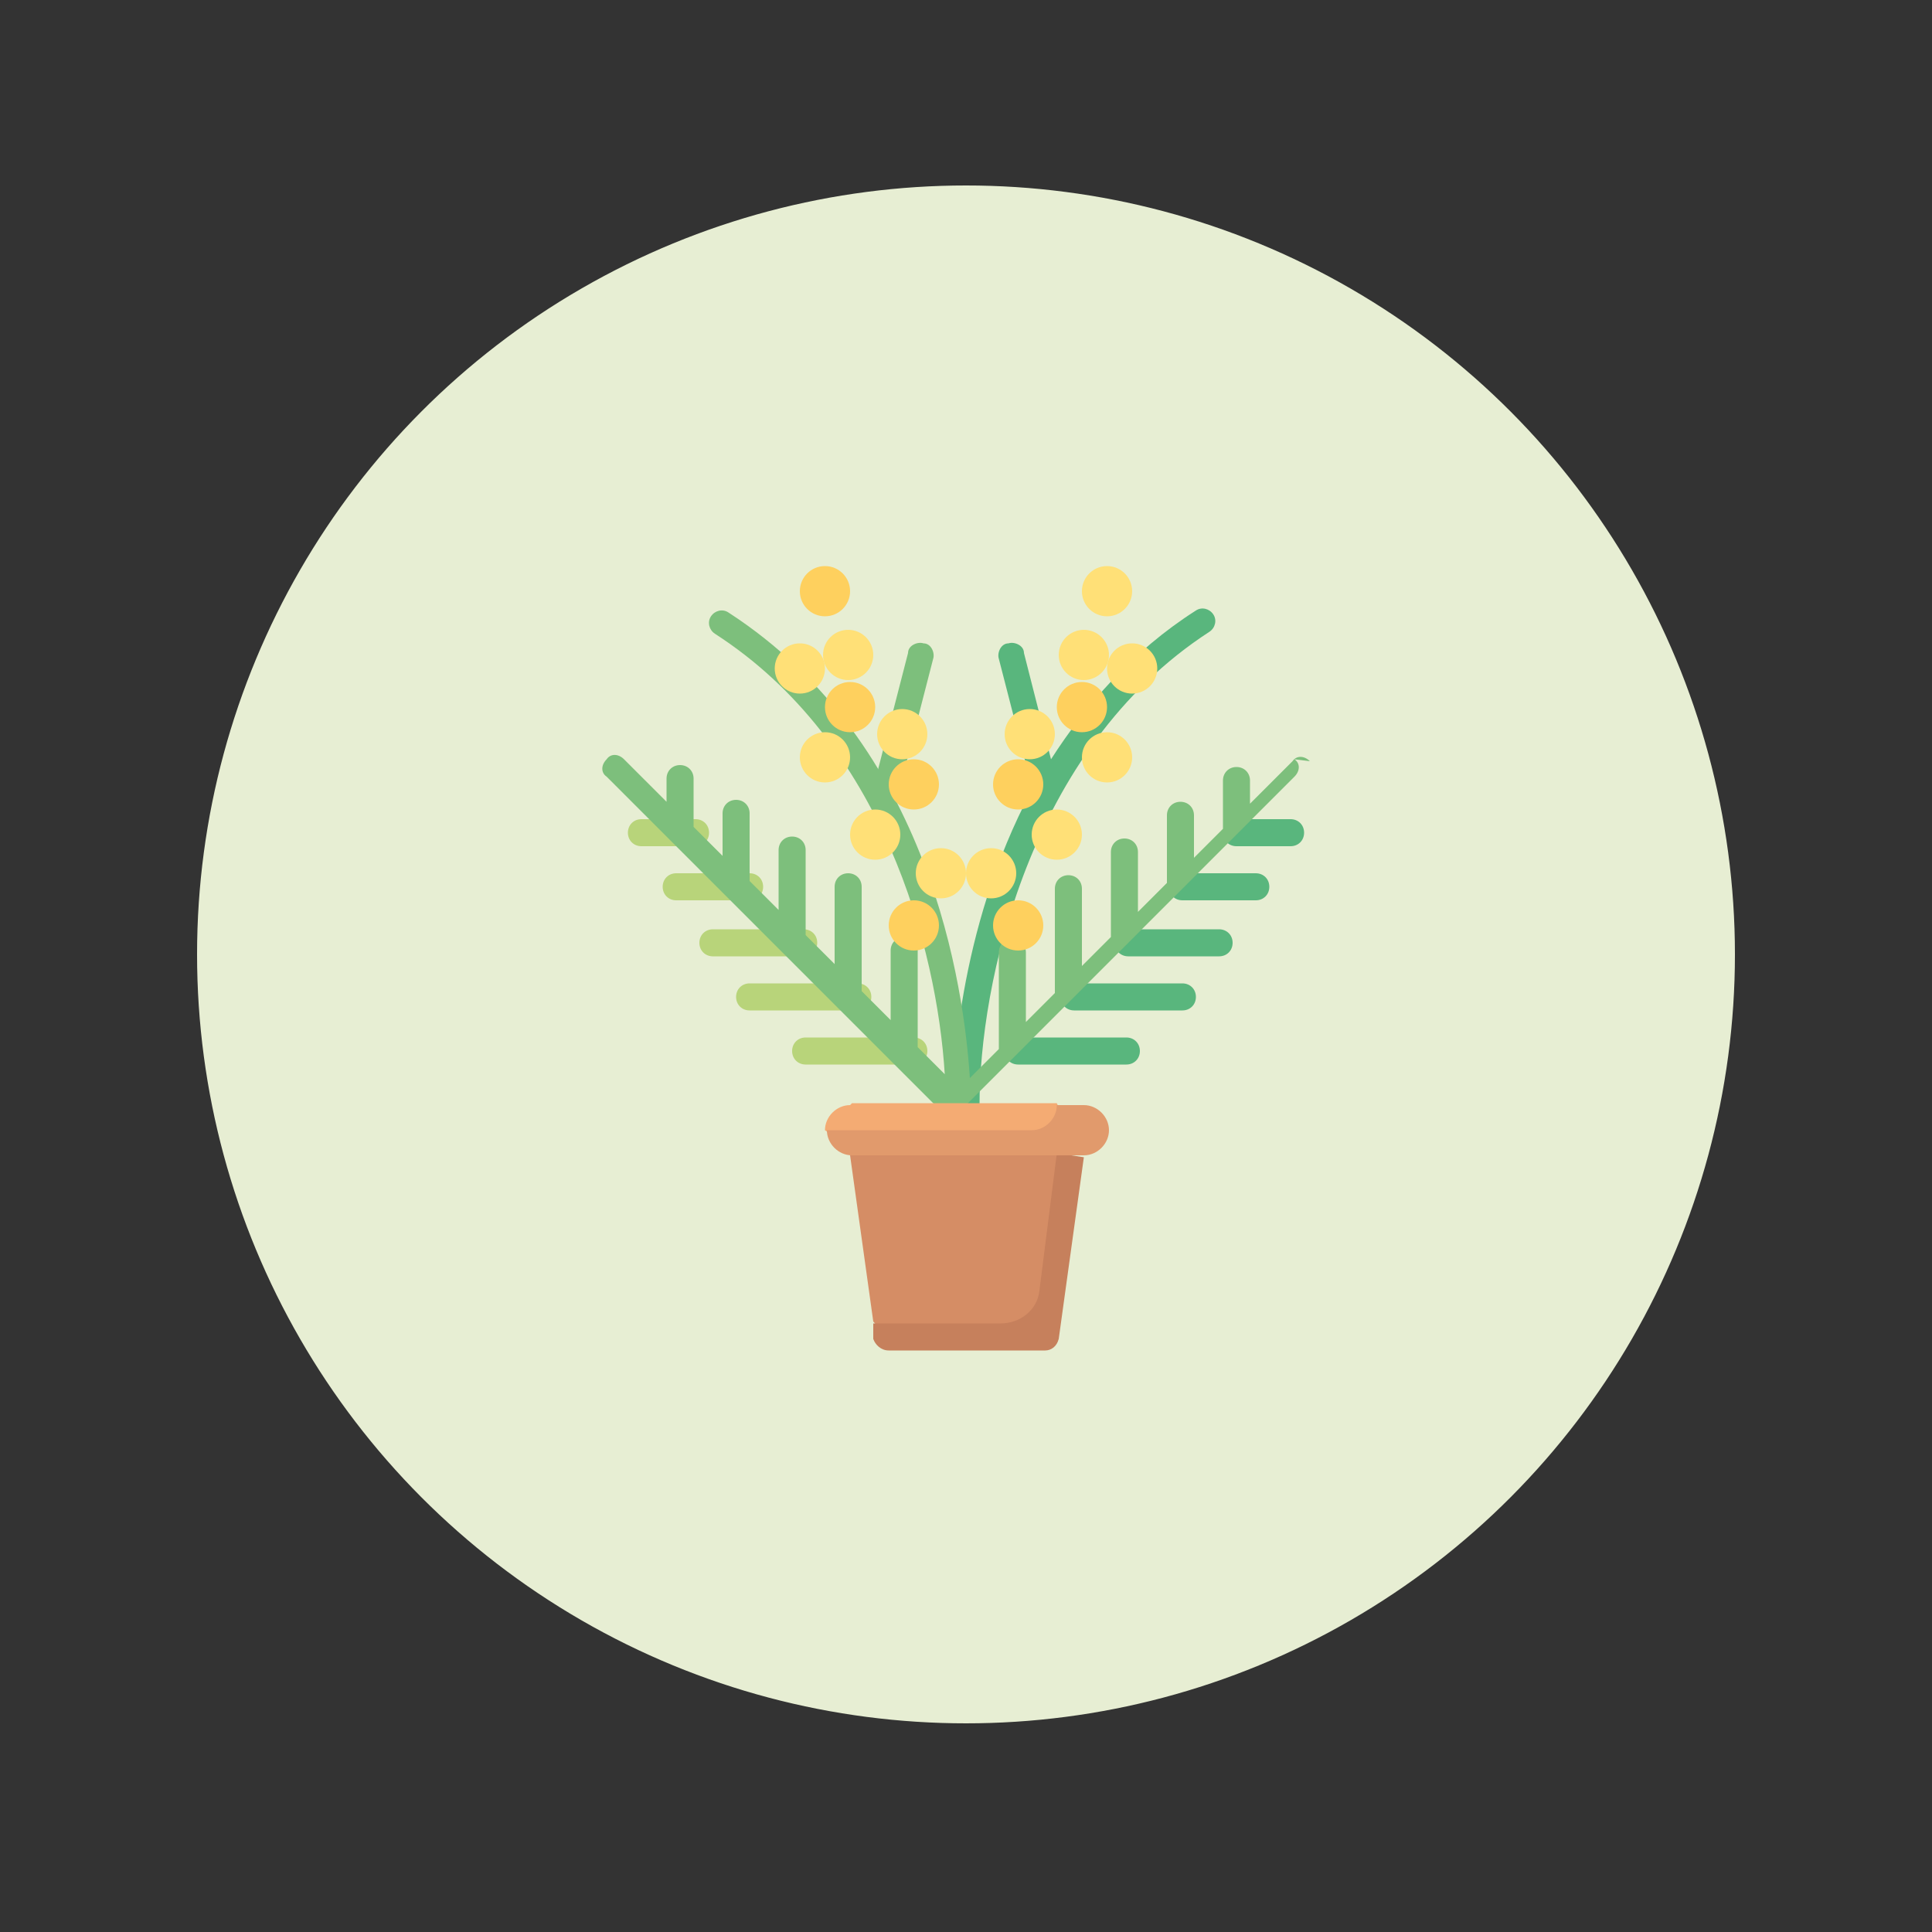 <?xml version="1.0" encoding="UTF-8"?>
<svg xmlns="http://www.w3.org/2000/svg" id="Livello_1" version="1.1" viewBox="0 0 100 100">
  <rect x="0" y="0" width="100" height="100" fill="#333333" stroke="none"/>
  <defs>
    <style>
      .st0 {
        fill: #d58d65;
      }

      .st1 {
        fill: #c6805c;
      }

      .st2 {
        fill: #f4ab73;
      }

      .st3 {
        fill: #b8d47a;
      }

      .st4 {
        fill: #7dbf7c;
      }

      .st5 {
        fill: #ffe077;
      }

      .st6 {
        fill: #fed05e;
      }

      .st7 {
        fill: #e7eed3;
        stroke: #e7eed3;
        stroke-miterlimit: 10;
      }

      .st8 {
        fill: #e19a6c;
      }

      .st9 {
        fill: #59b67d;
      }
    </style>
  </defs>
  <circle class="st7" cx="50" cy="49.4" r="39.3"></circle>
  <g>
    <path class="st9" d="M62.8,31.8c-.2-.3-.6-.4-.9-.2-3.3,2.1-5.7,4.9-7.5,7.7l-1.4-5.5c0-.4-.5-.6-.8-.5-.4,0-.6.5-.5.8l1.7,6.6c0,0,0,.1,0,.2-3.9,7.3-4.1,15.1-4.1,16.3s.3.7.7.7.7-.3.7-.7c0-6.2,2.5-18.4,11.9-24.5.3-.2.4-.6.2-.9h0Z"></path>
    <path class="st4" d="M46,41.2c0,0-.1,0-.2,0-.4,0-.6-.5-.5-.8l1.7-6.6c0-.4.5-.6.8-.5.4,0,.6.5.5.8l-1.7,6.6c0,.3-.3.5-.6.5h0Z"></path>
    <path class="st9" d="M52.7,55.1h5.6c.4,0,.7-.3.7-.7s-.3-.7-.7-.7h-5.6c-.4,0-.7.3-.7.7s.3.7.7.7Z"></path>
    <path class="st9" d="M55.6,52.3h5.6c.4,0,.7-.3.7-.7s-.3-.7-.7-.7h-5.6c-.4,0-.7.3-.7.7,0,.4.3.7.7.7Z"></path>
    <path class="st9" d="M58.4,49.5h4.7c.4,0,.7-.3.7-.7s-.3-.7-.7-.7h-4.7c-.4,0-.7.3-.7.7s.3.7.7.7Z"></path>
    <path class="st9" d="M61.2,46.6h3.8c.4,0,.7-.3.7-.7s-.3-.7-.7-.7h-3.8c-.4,0-.7.3-.7.7s.3.7.7.7Z"></path>
    <path class="st9" d="M64,43.8h2.8c.4,0,.7-.3.7-.7s-.3-.7-.7-.7h-2.8c-.4,0-.7.3-.7.7,0,.4.3.7.7.7Z"></path>
    <path class="st3" d="M47.3,55.1h-5.6c-.4,0-.7-.3-.7-.7s.3-.7.7-.7h5.6c.4,0,.7.3.7.7s-.3.7-.7.7Z"></path>
    <path class="st3" d="M44.4,52.3h-5.6c-.4,0-.7-.3-.7-.7s.3-.7.7-.7h5.6c.4,0,.7.3.7.7s-.3.7-.7.7Z"></path>
    <path class="st3" d="M41.6,49.5h-4.7c-.4,0-.7-.3-.7-.7s.3-.7.7-.7h4.7c.4,0,.7.3.7.7,0,.4-.3.7-.7.7Z"></path>
    <path class="st3" d="M38.8,46.6h-3.8c-.4,0-.7-.3-.7-.7s.3-.7.7-.7h3.8c.4,0,.7.3.7.7,0,.4-.3.7-.7.7Z"></path>
    <path class="st3" d="M36,43.8h-2.8c-.4,0-.7-.3-.7-.7s.3-.7.7-.7h2.8c.4,0,.7.3.7.7,0,.4-.3.7-.7.7Z"></path>
    <path class="st4" d="M67.8,39.4c-.3-.3-.7-.3-.9,0l-2.2,2.2v-1.2c0-.4-.3-.7-.7-.7s-.7.3-.7.7v2.5l-1.5,1.5v-2.2c0-.4-.3-.7-.7-.7s-.7.3-.7.7v3.5l-1.5,1.5v-3.1c0-.4-.3-.7-.7-.7s-.7.3-.7.7v4.4l-1.5,1.5v-4c0-.4-.3-.7-.7-.7s-.7.3-.7.7v5.4l-1.5,1.5v-3.6c0-.4-.3-.7-.7-.7s-.7.3-.7.7v5l-1.5,1.5c-.3-4.6-2-17.3-12.5-24.1-.3-.2-.7-.1-.9.2-.2.3-.1.7.2.9,8.7,5.6,11.5,16.3,11.9,22.8l-1.4-1.4v-5c0-.4-.3-.7-.7-.7s-.7.3-.7.7v3.6l-1.5-1.5v-5.4c0-.4-.3-.7-.7-.7s-.7.3-.7.7v4l-1.5-1.5v-4.4c0-.4-.3-.7-.7-.7s-.7.3-.7.7v3.1l-1.5-1.5v-3.5c0-.4-.3-.7-.7-.7s-.7.3-.7.7v2.2l-1.5-1.5v-2.5c0-.4-.3-.7-.7-.7s-.7.3-.7.7v1.2l-2.2-2.2c-.3-.3-.7-.3-.9,0-.3.3-.3.7,0,.9l17.3,17.3c.1.1.3.2.5.2s.3,0,.5-.2l17.3-17.3c.3-.3.3-.7,0-.9h0Z"></path>
    <circle class="st6" cx="47.3" cy="47.9" r="1.3"></circle>
    <circle class="st5" cx="48.7" cy="45.2" r="1.3"></circle>
    <circle class="st5" cx="45.3" cy="43.2" r="1.3"></circle>
    <circle class="st6" cx="47.3" cy="40.6" r="1.3"></circle>
    <circle class="st5" cx="42.7" cy="39.2" r="1.3"></circle>
    <circle class="st6" cx="44" cy="36.6" r="1.3"></circle>
    <circle class="st5" cx="46.7" cy="38" r="1.3"></circle>
    <circle class="st5" cx="41.4" cy="34.6" r="1.3"></circle>
    <circle class="st6" cx="42.7" cy="30.6" r="1.3"></circle>
    <circle class="st5" cx="43.9" cy="33.9" r="1.3"></circle>
    <circle class="st6" cx="52.7" cy="47.9" r="1.3"></circle>
    <circle class="st5" cx="51.3" cy="45.2" r="1.3"></circle>
    <circle class="st5" cx="54.7" cy="43.2" r="1.3"></circle>
    <circle class="st6" cx="52.7" cy="40.6" r="1.3"></circle>
    <circle class="st5" cx="57.3" cy="39.2" r="1.3"></circle>
    <circle class="st6" cx="56" cy="36.6" r="1.3"></circle>
    <g>
      <circle class="st5" cx="53.3" cy="38" r="1.3"></circle>
      <circle class="st5" cx="58.6" cy="34.6" r="1.3"></circle>
      <circle class="st5" cx="57.3" cy="30.6" r="1.3"></circle>
      <circle class="st5" cx="56.1" cy="33.9" r="1.3"></circle>
    </g>
    <path class="st0" d="M55.3,58.5h-10.6l-.7,1.3,1.2,8.6.7.8h8.2l1.3-9.4v-1.3Z"></path>
    <path class="st1" d="M54.7,59.7l-.9,7.1c-.1,1-1,1.7-2,1.7h-6.6v.8c.1.3.4.6.8.6h8.1c.3,0,.6-.2.7-.6l1.3-9.4-1.3-.2Z"></path>
    <path class="st2" d="M44,57.2c-.7,0-1.3.6-1.3,1.3l1,.7h12l-1-2.1h-10.6Z"></path>
    <path class="st8" d="M56,57.2h-1.3c0,.7-.6,1.3-1.3,1.3h-10.6c0,.7.6,1.3,1.3,1.3h12c.7,0,1.3-.6,1.3-1.3s-.6-1.3-1.3-1.3h0Z"></path>
  </g>
</svg>
